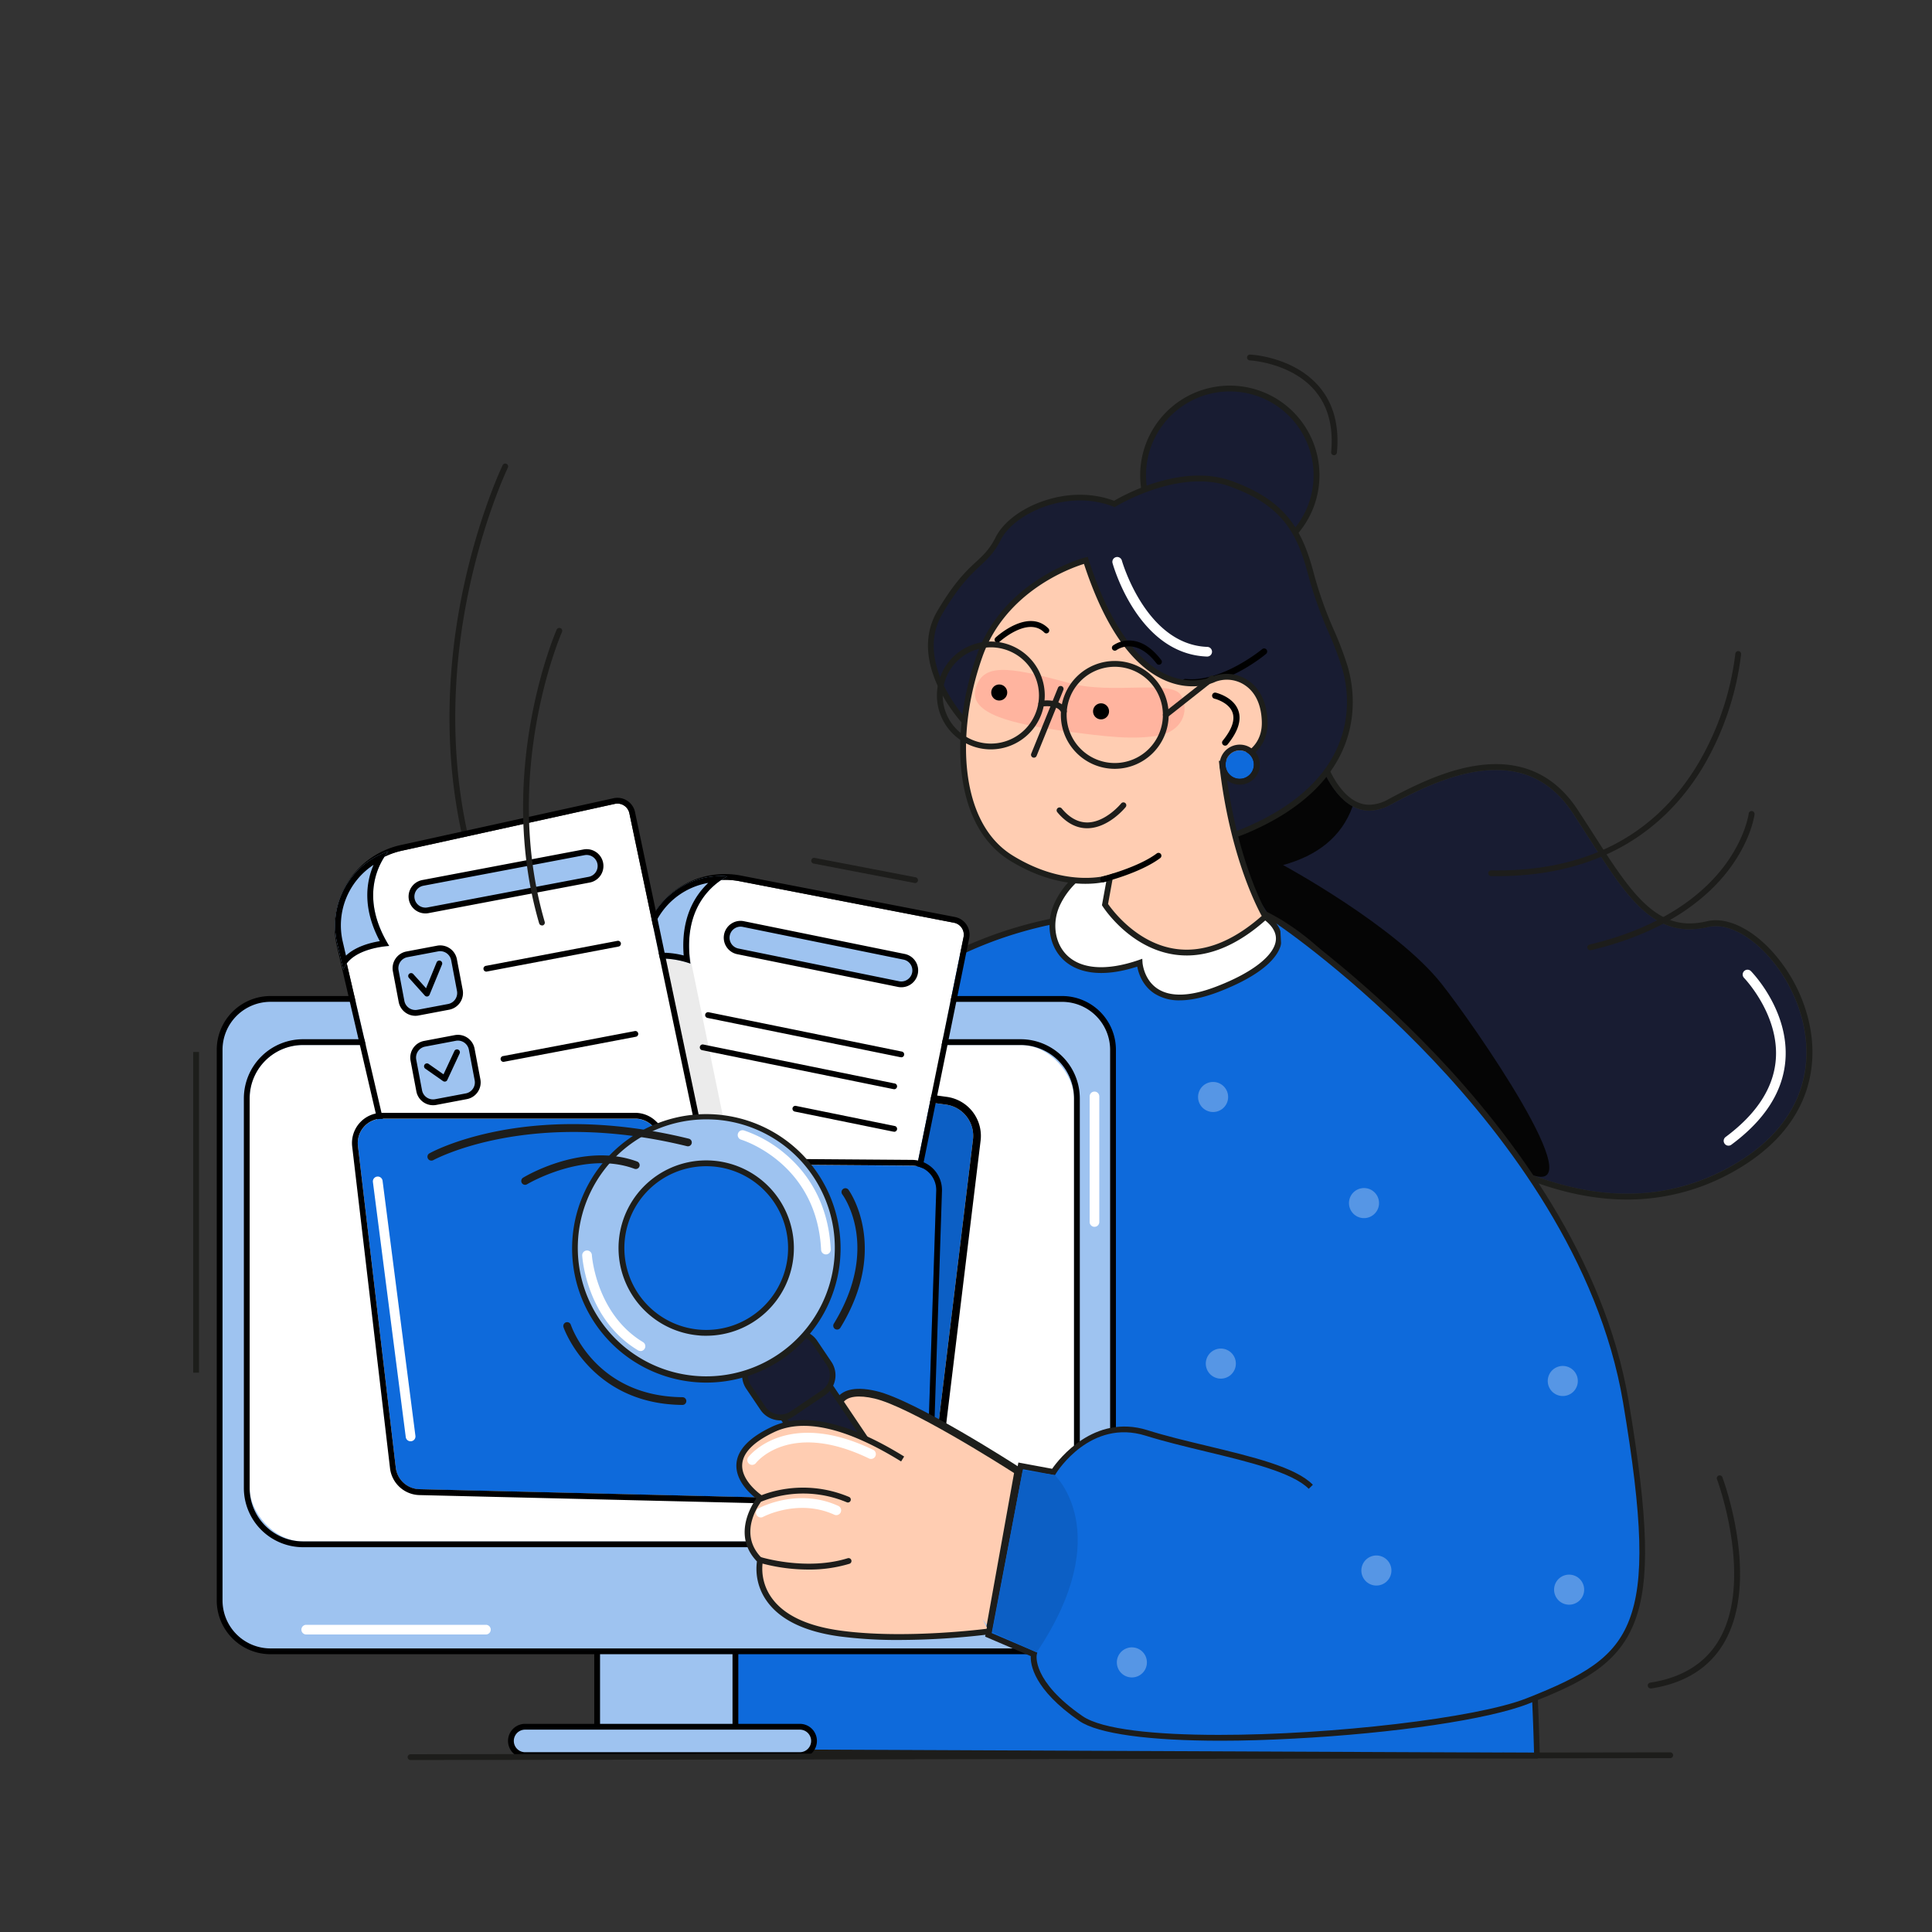 <svg xmlns="http://www.w3.org/2000/svg" width="1000" height="1000" viewBox="0 0 1000 1000">
  <rect x="0" y="0" width="1000" height="1000" fill="#333333" stroke="none"/>
  <g id="be1957a4-1b45-4450-8be1-53d3cc22c81d" data-name="illustration">
    <g id="a56edc2a-93f3-4e4f-b189-05f5dbd5ab38" data-name="File Manager">
      <g id="a4e67b77-79af-45c9-baf3-b6b5b5587036" data-name="woman">
        <g>
          <g>
            <path d="M682.13,391.5s11.34,39.19,37.72,24.94,69.06-34,94.26,4.45,38.62,66.31,70,58.89,90.57,80,11.5,124.06c-129.6,72.29-281.29-158.12-281.29-158.12l20.45-27.13Z" style="fill: #181C32"/>
            <path d="M682.14,391.5s8.11,28.06,26.59,28.06a23.37,23.37,0,0,0,11.12-3.12c15-8.08,35.17-17.92,54.44-17.92,14.73,0,28.91,5.74,39.82,22.37C836.55,455.1,849.65,481,874.47,481a42.12,42.12,0,0,0,9.69-1.2,17,17,0,0,1,3.92-.44c32,0,83.47,82.17,7.58,124.5a108.25,108.25,0,0,1-53.51,14c-114.44,0-227.78-172.16-227.78-172.16l20.45-27.13,47.32-27.09M684,387l-3.31,1.9L633.33,416l-.53.31-.37.49L612,443.91l-1.28,1.69,1.17,1.77a638.27,638.27,0,0,0,71.34,86.54c24.93,25.16,49.67,45.23,73.52,59.64,30,18.13,58.76,27.33,85.42,27.33a111.61,111.61,0,0,0,55-14.42c17.84-10,30-22.7,36.29-37.9,5.29-12.87,6.09-27.36,2.3-41.91a81.88,81.88,0,0,0-19.55-35.33c-9.06-9.52-19.29-15-28.08-15a19.92,19.92,0,0,0-4.61.52,39.61,39.61,0,0,1-9,1.12c-20.12,0-32.62-19.49-49.92-46.46-2.53-3.95-5.16-8-7.94-12.28-10.32-15.74-24.56-23.72-42.32-23.72-19.4,0-39.13,9.24-55.86,18.28a20.57,20.57,0,0,1-9.7,2.76c-16,0-23.64-25.64-23.71-25.9L684,387Z" style="fill: #1d1e1b"/>
          </g>
          <path d="M634.82,418.59l47.31-27.09s5.59,19.31,18,25.89c-5.8,15.95-18.41,25.51-36,30.36,0,0,58.11,31.4,81.89,61.31,16,20.1,79.94,111.81,46.2,98.8-30-11.57-58.7-31.9-84-54.33C677,505,640.88,449,627.58,428.19Z" style="fill: #050505"/>
        </g>
        <g>
          <path d="M578.5,472.5c-269,16-250.33,434.2-250.33,434.2l467.36,2s-4.26-454.59-193-446.58" style="fill: #0E6ADB"/>
          <path d="M795.53,910.23h0l-467.37-2a1.51,1.51,0,0,1-1.49-1.44c-.05-1-4.35-106,24.34-211.55,16.87-62.09,41.69-112.25,73.76-149.1C464.94,500,516.64,474.68,578.41,471a1.5,1.5,0,1,1,.18,3c-138,8.21-198.37,125.22-224.67,221.93-26.76,98.43-24.71,196.37-24.3,209.27l464.39,2a1316.52,1316.52,0,0,0-14.94-167c-13-82.55-40.08-192-95.63-244.77-23.6-22.41-50.8-33.13-80.85-31.85a1.5,1.5,0,0,1-.13-3c30.89-1.31,58.83,9.68,83,32.68,24.84,23.58,46.15,60.14,63.35,108.64,13.73,38.71,24.89,85.1,33.18,137.87a1308.14,1308.14,0,0,1,15,168.87,1.51,1.51,0,0,1-.43,1.08A1.54,1.54,0,0,1,795.53,910.23Z" style="fill: #1d1d1b"/>
        </g>
        <g>
          <g>
            <ellipse cx="636.64" cy="246" rx="44.8" ry="44.87" style="fill: #181C32"/>
            <path d="M636.63,292.4A46.4,46.4,0,1,1,679.73,229h0a46.4,46.4,0,0,1-43.1,63.39Zm0-89.79a43.37,43.37,0,1,0,17.24,3.61A43.14,43.14,0,0,0,636.65,202.61Z" style="fill: #1d1e1b"/>
          </g>
          <g>
            <path d="M499.28,373.41s-28.54-29.83-12.77-56.51,22.82-23.61,30.21-38.22,35.95-27.33,60.1-17.85c0,0,32.88-20.28,60-10.53s35.67,23.92,41.6,46.43,12.93,32.89,17.64,48.57,9.92,59-52.06,84.87S499.28,373.41,499.28,373.41Z" style="fill: #181C32"/>
            <path d="M618.15,436.61c-20.79,0-44.69-8-70.51-23.84a302,302,0,0,1-49.42-38.3l0,0c-.29-.3-29.14-31-13-58.3,8.86-15,15-20.75,20-25.37,3.9-3.63,7-6.5,10.15-12.76,3.92-7.75,13.12-14.74,24.61-18.7,12.46-4.3,25.45-4.34,36.68-.14,4.89-2.88,34.94-19.52,60.71-10.29,27.74,9.95,36.61,24.94,42.54,47.47a203.94,203.94,0,0,0,10.63,30,177.13,177.13,0,0,1,7,18.51c4,13.47,12.17,59.51-52.92,86.68A68.18,68.18,0,0,1,618.15,436.61ZM500.36,372.36a298.32,298.32,0,0,0,48.89,37.88c25.64,15.7,62.8,31.66,94.22,18.54,62.77-26.2,55.06-70.19,51.2-83a175.32,175.32,0,0,0-6.89-18.22A208.56,208.56,0,0,1,677,297.11c-5.82-22.08-14-35.85-40.65-45.4-26.17-9.38-58.44,10.2-58.77,10.4l-.63.39-.7-.28c-24-9.4-51.42,3.71-58.21,17.14-3.41,6.74-6.83,9.92-10.78,13.6-4.83,4.5-10.83,10.09-19.48,24.7C472.91,342.85,499.68,371.64,500.36,372.36Z" style="fill: #1d1e1b"/>
          </g>
          <path d="M613.33,354.59l.14,0c19.87,2.07,41-15.4,41.86-16.15a1.6,1.6,0,0,0,.2-2.24,1.58,1.58,0,0,0-2.24-.2c-.21.17-21,17.35-39.49,15.42a1.59,1.59,0,0,0-.47,3.15Z"/>
          <g>
            <path d="M567.1,448.29a40.15,40.15,0,0,0-20,19.84c-7.7,16.93,2.52,44,42.76,30.18,0,0,1.69,28.52,40.34,13.66,32.7-12.58,42.66-29.85,17.81-41.4C626.45,460.55,567.1,448.29,567.1,448.29Z" style="fill: #fff"/>
            <path d="M610.64,517.77a23.55,23.55,0,0,1-13-3.45c-6.41-4.12-8.4-10.77-9-14-23.58,7.59-34.76.39-39.35-4.67-6.51-7.16-7.93-18.46-3.53-28.13a41.38,41.38,0,0,1,20.82-20.61l.42-.16.43.09c2.43.5,59.77,12.41,81.23,22.39,12.49,5.81,14.93,12.42,14.77,16.94-.32,9.57-11.93,19.24-32.67,27.22C623.12,516.3,616.4,517.77,610.64,517.77Zm-19.4-21.52.12,2c0,.09.65,8.93,7.93,13.6,6.75,4.33,17,3.91,30.37-1.25,19-7.3,30.48-16.47,30.76-24.53.17-5.18-4.34-10.06-13-14.11-20.16-9.37-74.56-20.91-80.12-22.08a39.2,39.2,0,0,0-18.79,18.9c-3.91,8.58-2.7,18.57,3,24.86,7.27,8,20.73,9.18,37.89,3.28Zm-23.6-46.56Z" style="fill: #1d1e1b"/>
          </g>
          <g>
            <path d="M574.49,454.29,572,468.22s32.72,51.47,83,6.19c0,0-16.65-27.41-22.42-79.2,0,0,22.7-1.65,22.05-21.85s-16-25.84-26.1-21.86c0,0-40.19,20.24-66.47-61.46,0,0-41.15,10.38-55,49.44s-12.57,86.79,16.33,104.62S574.49,454.29,574.49,454.29Z" style="fill: #ffcdb2"/>
            <path d="M614.26,494.55a45.09,45.09,0,0,1-5.93-.4c-23.47-3.21-37.08-24.23-37.65-25.13l-.31-.49,2.22-12.18c-6.58,1.48-25.94,3.87-50-11-13.83-8.54-22.44-24.25-24.88-45.45-2.17-18.74.65-40.38,7.93-60.95,13.93-39.36,55.6-50.29,56-50.4l1.36-.34.43,1.34c10.39,32.28,24.64,53,41.21,60,13,5.48,23.07.61,23.17.56l.12-.05a19.84,19.84,0,0,1,17.91,2c6.3,4.14,9.93,11.68,10.24,21.24.58,18.18-16.57,22.34-21.89,23.19,5.81,49.94,21.88,76.87,22,77.14l.64,1.06-.92.83C641.93,488.17,627.93,494.55,614.26,494.55Zm-40.73-26.66c2.16,3.11,15,20.54,35.23,23.29,14.33,1.95,29.23-3.8,44.31-17.08-3.09-5.63-16.89-32.87-22-78.73l-.17-1.54,1.55-.12c.87-.06,21.25-1.8,20.66-20.3-.35-11-5-16.3-8.89-18.84a16.77,16.77,0,0,0-15.1-1.69c-1,.5-11.68,5.33-25.53-.47-17.44-7.31-31.75-27.67-42.53-60.53-7.13,2.21-40.59,14.22-52.58,48.1-7.13,20.15-9.89,41.31-7.78,59.6,1.63,14.13,7,33.09,23.48,43.25C552.06,460,573.79,453,574,452.87l2.42-.82Z" style="fill: #1d1e1b"/>
          </g>
          <path d="M633.83,385.92a1.58,1.58,0,0,0,1.54-.56c5.41-6.66,7.31-12.54,5.63-17.47-2.42-7.1-11.29-9.26-11.67-9.35a1.57,1.57,0,0,0-1.91,1.19,1.59,1.59,0,0,0,1.18,1.91c.1,0,7.56,1.87,9.39,7.29,1.29,3.82-.42,8.67-5.09,14.42a1.58,1.58,0,0,0,.23,2.24A1.51,1.51,0,0,0,633.83,385.92Z"/>
          <path d="M553.37,353.55c22.25,6.13,53.2-2,57.94,6.37s.15,18.94-12.21,20.89-24.46.88-49.14-2.54-48.61-8.59-45-21.7S520.64,344.53,553.37,353.55Z" style="fill: #ffb49f"/>
          <g>
            <ellipse cx="641.66" cy="395.76" rx="7.33" ry="7.34" style="fill: #0E6ADB"/>
            <path d="M641.66,388.42a7.35,7.35,0,0,1,2.69,14.18,7.24,7.24,0,0,1-2.68.51A7.35,7.35,0,0,1,639,388.93a7.24,7.24,0,0,1,2.68-.51m0-3h0a10.2,10.2,0,0,0-3.78.72,10.35,10.35,0,0,0,3.79,20,10.24,10.24,0,0,0,3.78-.72,10.35,10.35,0,0,0-3.79-20Z" style="fill: #1d1d1b"/>
          </g>
          <ellipse cx="517.2" cy="358.44" rx="4.15" ry="4.16"/>
          <ellipse cx="569.9" cy="368.19" rx="4.15" ry="4.16"/>
          <path d="M562.7,428.7c-5.64,0-10.82-2.78-15.39-8.25a1.5,1.5,0,1,1,2.3-1.92c4,4.79,8.44,7.19,13.21,7.17,9.51-.08,17.41-9.74,17.49-9.84a1.5,1.5,0,0,1,2.33,1.89c-.35.44-8.89,10.86-19.8,10.95Z" style="fill: #1d1d1b"/>
          <path d="M535.15,392.17a1.36,1.36,0,0,1-.56-.11,1.5,1.5,0,0,1-.83-1.95L547.6,356a1.5,1.5,0,0,1,2.79,1.12l-13.85,34.14A1.5,1.5,0,0,1,535.15,392.17Z" style="fill: #1d1d1b"/>
          <path d="M516.29,332.62a1.5,1.5,0,0,1-1-2.6c.68-.63,16.81-15.31,27.33-4.78a1.5,1.5,0,1,1-2.12,2.12c-8.49-8.5-23,4.73-23.18,4.86A1.48,1.48,0,0,1,516.29,332.62Z"/>
          <path d="M599.88,344.07a1.51,1.51,0,0,1-1.19-.59c-10.91-14.2-20.35-7.26-20.75-7a1.5,1.5,0,0,1-1.83-2.38,14.52,14.52,0,0,1,10.2-2.46c5.23.67,10.19,4,14.76,10a1.51,1.51,0,0,1-1.19,2.42Z"/>
          <g>
            <path d="M571.18,455.09s18.4-4.57,28.46-12.12" style="fill: #9EC3F0"/>
            <path d="M571.18,456.6a1.5,1.5,0,0,1-.36-3c.18-.05,18.22-4.59,27.92-11.87a1.5,1.5,0,0,1,1.8,2.4c-10.19,7.64-28.23,12.19-29,12.38A1.49,1.49,0,0,1,571.18,456.6Z"/>
          </g>
          <path d="M512.86,387.88A27.91,27.91,0,1,1,540.77,360,27.94,27.94,0,0,1,512.86,387.88Zm0-52.82A24.91,24.91,0,1,0,537.77,360,24.94,24.94,0,0,0,512.86,335.06Z" style="fill: #1d1e1b"/>
          <path d="M577,397.94A27.91,27.91,0,1,1,604.91,370,27.94,27.94,0,0,1,577,397.94Zm0-52.82A24.91,24.91,0,1,0,601.91,370,24.94,24.94,0,0,0,577,345.12Z" style="fill: #1d1e1b"/>
          <path d="M603.41,371.53a1.5,1.5,0,0,1-.93-2.68L626.38,350a1.5,1.5,0,1,1,1.86,2.35l-23.9,18.87A1.52,1.52,0,0,1,603.41,371.53Z" style="fill: #1d1e1b"/>
          <path d="M550.66,369.69a1.51,1.51,0,0,1-1.38-.9c-1.92-4.41-10-3.07-10.09-3.05a1.5,1.5,0,0,1-.54-2.95c.43-.08,10.49-1.84,13.38,4.8a1.5,1.5,0,0,1-.77,2A1.44,1.44,0,0,1,550.66,369.69Z" style="fill: #1d1e1b"/>
        </g>
      </g>
      <g id="edf7a335-7c6a-46ab-870d-16ec89915cf2" data-name="computer">
        <g>
          <g>
            <rect x="309.08" y="835.45" width="71.57" height="66.07" style="fill: #9EC3F0"/>
            <path d="M382.15,903H307.58V834h74.57Zm-71.57-3h68.57V837H310.58Z"/>
          </g>
          <g>
            <rect x="113.63" y="517.04" width="462.47" height="337.68" rx="26.33" style="fill: #9EC3F0"/>
            <path d="M549.77,856.22H140a27.85,27.85,0,0,1-27.82-27.83v-285A27.85,27.85,0,0,1,140,515.54H549.77a27.86,27.86,0,0,1,27.83,27.83v285A27.86,27.86,0,0,1,549.77,856.22ZM140,518.54a24.85,24.85,0,0,0-24.82,24.83v285A24.85,24.85,0,0,0,140,853.22H549.77a24.86,24.86,0,0,0,24.83-24.83v-285a24.86,24.86,0,0,0-24.83-24.83Z"/>
          </g>
          <g>
            <rect x="129.22" y="540.9" width="426.69" height="256.93" rx="27.62" style="fill: #fff"/>
            <path d="M528.29,540.9a27.63,27.63,0,0,1,27.62,27.62V770.2a27.63,27.63,0,0,1-27.62,27.63H156.85a27.63,27.63,0,0,1-27.63-27.63V568.52a27.63,27.63,0,0,1,27.63-27.62H528.29m0-3H156.85a30.66,30.66,0,0,0-30.63,30.62V770.2a30.66,30.66,0,0,0,30.63,30.63H528.29a30.66,30.66,0,0,0,30.62-30.63V568.52a30.66,30.66,0,0,0-30.62-30.62Z"/>
          </g>
          <g>
            <rect x="264.45" y="893.76" width="156.91" height="14.68" rx="7.34" style="fill: #9EC3F0"/>
            <path d="M414,909.94H271.79a8.84,8.84,0,1,1,0-17.68H414a8.84,8.84,0,1,1,0,17.68ZM271.79,895.26a5.84,5.84,0,1,0,0,11.68H414a5.84,5.84,0,1,0,0-11.68Z"/>
          </g>
          <path d="M251.5,846h-93a2.5,2.5,0,0,1,0-5h93a2.5,2.5,0,0,1,0,5Z" style="fill: #fff"/>
          <rect x="100" y="544.5" width="3" height="166" style="fill: #1d1e1b"/>
        </g>
        <g>
          <path d="M260.5,490a1.5,1.5,0,0,1-1.34-.83C228,426.3,229.91,362.14,237,319.38c7.7-46.3,23-78.22,23.13-78.53a1.5,1.5,0,1,1,2.7,1.3c-.15.32-15.27,31.91-22.89,77.82-7,42.29-8.92,105.75,21.88,167.86a1.49,1.49,0,0,1-.67,2A1.47,1.47,0,0,1,260.5,490Z" style="fill: #1d1d1b"/>
          <g>
            <path d="M434.29,619.38l7.33-38.64a16.3,16.3,0,0,1,18.25-13.11l29.79,4.12a16.31,16.31,0,0,1,13.94,18.12L482.87,760.55a16.31,16.31,0,0,1-16.19,14.34h-52.6a16.31,16.31,0,0,1-15.75-20.51L434,620.54C434.13,620.15,434.22,619.77,434.29,619.38Z" style="fill: #0c5fc5"/>
            <path d="M457.62,567.48a17.23,17.23,0,0,1,2.25.15l29.79,4.12a16.31,16.31,0,0,1,13.94,18.12L482.87,760.55a16.31,16.31,0,0,1-16.19,14.34h-52.6a16.31,16.31,0,0,1-15.75-20.51L434,620.54c.11-.39.2-.77.27-1.16l7.33-38.64a16.3,16.3,0,0,1,16-13.26m0-4h0A20.29,20.29,0,0,0,437.69,580l-7.33,38.63c-.06.29-.12.59-.2.88L394.47,753.35a20.31,20.31,0,0,0,19.61,25.54h52.6A20.33,20.33,0,0,0,486.84,761l20.73-170.68a20.39,20.39,0,0,0-17.36-22.56l-29.79-4.12a20.27,20.27,0,0,0-2.8-.19Z"/>
          </g>
          <g>
            <g>
              <path d="M317,590.09l18.36-101.4a40.54,40.54,0,0,1,17.83-26.77h0a40.52,40.52,0,0,1,29.74-5.78l110.8,21.46a6.29,6.29,0,0,1,5,7.44l-42.2,207.51a6.29,6.29,0,0,1-10.07,3.69L319.3,596.16A6.29,6.29,0,0,1,317,590.09Z" style="fill: #fff"/>
              <path d="M375.23,455.4a41,41,0,0,1,7.7.74l110.8,21.46a6.29,6.29,0,0,1,5,7.44l-42.2,207.51a6.3,6.3,0,0,1-10.07,3.7L319.3,596.16a6.29,6.29,0,0,1-2.3-6.07l18.36-101.4a40.54,40.54,0,0,1,17.83-26.77h0a40.55,40.55,0,0,1,22-6.52m0-3v0h0a43.52,43.52,0,0,0-42.82,35.76L314.05,589.55a9.28,9.28,0,0,0,3.4,9L444.58,698.6a9.21,9.21,0,0,0,5.74,2,9.33,9.33,0,0,0,9.13-7.45l42.2-207.51a9.31,9.31,0,0,0-7.35-11L383.5,453.2a43.32,43.32,0,0,0-8.27-.8Z"/>
            </g>
            <g>
              <polygon points="352.2 471.16 382.48 617.98 361.38 614.31 331.1 494.1 352.2 471.16" style="fill: #ebebeb"/>
              <g>
                <path d="M351,460h0a40.47,40.47,0,0,0-17.83,26.77l-2.53,14c8.23-9,26.7-2,26.7-2-4.27-29.46,12.12-41.46,19.05-45.15A40.49,40.49,0,0,0,351,460Z" style="fill: #9EC3F0"/>
                <path d="M366.58,457c-7,6.6-14.26,18.22-12.7,37.55a44.58,44.58,0,0,0-10.62-1.43,24.49,24.49,0,0,0-8.41,1.34l1.3-7.21A37.48,37.48,0,0,1,366.58,457m6.47-3.56a40.5,40.5,0,0,0-39.85,33.28l-2.53,14c3.21-3.49,8-4.56,12.59-4.56a45.31,45.31,0,0,1,14.11,2.61c-4.27-29.46,12.12-41.46,19.05-45.15-1.12-.1-2.24-.14-3.37-.14Z"/>
              </g>
              <g>
                <path d="M200.59,589.43,177.25,489.07A40.54,40.54,0,0,1,183,457.42h0a40.5,40.5,0,0,1,25-17.09l110.23-24.24a6.3,6.3,0,0,1,7.52,4.86l43.53,207.24a6.29,6.29,0,0,1-7.78,7.38L205.11,594.1A6.31,6.31,0,0,1,200.59,589.43Z" style="fill: #fff"/>
                <path d="M319.6,415.94a6.32,6.32,0,0,1,6.16,5l43.53,207.24a6.27,6.27,0,0,1-7.78,7.38L205.11,594.1a6.31,6.31,0,0,1-4.52-4.67L177.25,489.07A40.5,40.5,0,0,1,208,440.33l110.23-24.24a6.3,6.3,0,0,1,1.36-.15m0-3h0a9.74,9.74,0,0,0-2,.22L207.37,437.4a43.52,43.52,0,0,0-33,52.35l23.34,100.36a9.3,9.3,0,0,0,6.67,6.89l156.4,41.47a9.44,9.44,0,0,0,2.41.32,9.31,9.31,0,0,0,9.08-11.22L328.69,420.34a9.33,9.33,0,0,0-9.09-7.4Z"/>
              </g>
              <g>
                <path d="M180.25,456.5h0a40.54,40.54,0,0,0-5.75,31.65L177.71,502c4-11.49,23.74-12.37,23.74-12.37-15.6-25.36-5.31-42.87-.41-49A40.56,40.56,0,0,0,180.25,456.5Z" style="fill: #9EC3F0"/>
                <path d="M193.35,447.65c-3.82,8.85-5.86,22.38,3.23,39.49-4.89.79-12.48,2.75-17.5,7.48l-1.66-7.15a37.43,37.43,0,0,1,15.93-39.82m7.69-7.06a40.48,40.48,0,0,0-26.54,47.56L177.71,502c4-11.49,23.74-12.37,23.74-12.37-15.6-25.36-5.31-42.87-.41-49Z"/>
              </g>
              <g>
                <rect x="206.05" y="492.19" width="30.72" height="30.72" rx="7.3" transform="translate(-90.76 50.19) rotate(-10.75)" style="fill: #9EC3F0"/>
                <path d="M215,525.78a8.81,8.81,0,0,1-8.64-7.16l-3-15.84a8.81,8.81,0,0,1,7-10.29l15.85-3a8.79,8.79,0,0,1,10.28,7l3,15.84a8.8,8.8,0,0,1-7,10.29l-15.85,3A8.36,8.36,0,0,1,215,525.78Zm12.85-33.45a5.74,5.74,0,0,0-1.09.1l-15.85,3a5.79,5.79,0,0,0-4.61,6.78l3,15.84a5.8,5.8,0,0,0,6.77,4.62l15.85-3h0a5.79,5.79,0,0,0,4.61-6.78l-3-15.84a5.8,5.8,0,0,0-5.68-4.72Z"/>
              </g>
              <g>
                <rect x="212.25" y="448.94" width="99.32" height="14.42" rx="7.21" transform="translate(-80.47 56.84) rotate(-10.75)" style="fill: #9EC3F0"/>
                <path d="M220.2,472.78a8.71,8.71,0,0,1-1.62-17.27L302,439.68a8.71,8.71,0,0,1,3.25,17.12h0l-83.42,15.83A9,9,0,0,1,220.2,472.78Zm83.43-30.25a5.61,5.61,0,0,0-1.07.1l-83.42,15.83a5.71,5.71,0,0,0,2.13,11.22l83.42-15.83a5.71,5.71,0,0,0-1.06-11.32ZM305,455.32h0Z"/>
              </g>
              <g>
                <rect x="215.21" y="538.48" width="30.72" height="30.72" rx="7.3" transform="translate(-99.23 52.71) rotate(-10.75)" style="fill: #9EC3F0"/>
                <path d="M224.14,572.06a8.8,8.8,0,0,1-8.63-7.15l-3-15.85a8.79,8.79,0,0,1,7-10.28l15.85-3a8.79,8.79,0,0,1,10.28,7l3,15.85a8.79,8.79,0,0,1-7,10.28l-.28-1.47.28,1.47-15.84,3A9.21,9.21,0,0,1,224.14,572.06ZM237,538.61a5.76,5.76,0,0,0-1.09.11l-15.85,3a5.79,5.79,0,0,0-4.61,6.77l3,15.85a5.8,5.8,0,0,0,6.78,4.61l15.85-3a5.79,5.79,0,0,0,4.61-6.77l-3-15.85a5.8,5.8,0,0,0-5.68-4.72Z"/>
              </g>
              <g>
                <line x1="251.88" y1="501.4" x2="319.9" y2="488.49" style="fill: #9EC3F0"/>
                <path d="M251.88,502.9a1.5,1.5,0,0,1-.28-3l68-12.92a1.52,1.52,0,0,1,1.76,1.2,1.5,1.5,0,0,1-1.2,1.75l-68,12.91A1.27,1.27,0,0,1,251.88,502.9Z"/>
              </g>
              <g>
                <line x1="260.75" y1="548.11" x2="328.77" y2="535.2" style="fill: #9EC3F0"/>
                <path d="M260.75,549.61a1.5,1.5,0,0,1-.28-3l68-12.91a1.5,1.5,0,1,1,.56,2.94l-68,12.91A1.33,1.33,0,0,1,260.75,549.61Z"/>
              </g>
              <g>
                <rect x="375.26" y="486.6" width="99.32" height="14.42" rx="7.21" transform="translate(107.06 -74.85) rotate(11.51)" style="fill: #9EC3F0"/>
                <path d="M466.53,511a8.55,8.55,0,0,1-1.74-.17h0l-83.2-16.94a8.71,8.71,0,0,1-3.07-15.8,8.61,8.61,0,0,1,6.55-1.27l83.19,16.94a8.69,8.69,0,0,1,6.8,10.27A8.72,8.72,0,0,1,466.53,511Zm-1.14-3.11a5.72,5.72,0,0,0,6.73-4.46,5.69,5.69,0,0,0-4.46-6.73l-83.19-16.94a5.65,5.65,0,0,0-4.29.83,5.71,5.71,0,0,0,2,10.36Z"/>
              </g>
              <g>
                <line x1="366.49" y1="525.37" x2="466.35" y2="545.7" style="fill: #9EC3F0"/>
                <path d="M466.35,547.2a1.53,1.53,0,0,1-.3,0l-99.86-20.33a1.5,1.5,0,0,1,.6-2.94l99.86,20.33a1.5,1.5,0,0,1-.3,3Z"/>
              </g>
              <g>
                <line x1="363.71" y1="542.07" x2="462.68" y2="562.22" style="fill: #9EC3F0"/>
                <path d="M462.68,563.72l-.3,0-99-20.15a1.5,1.5,0,0,1,.59-2.94l99,20.15a1.5,1.5,0,0,1-.3,3Z"/>
              </g>
              <g>
                <line x1="411.67" y1="573.85" x2="462.68" y2="584.24" style="fill: #9EC3F0"/>
                <path d="M462.68,585.74l-.3,0-51-10.39a1.5,1.5,0,1,1,.6-2.94l51,10.39a1.5,1.5,0,0,1-.3,3Z"/>
              </g>
              <g>
                <polyline points="212.73 505.11 220.99 514.29 227.41 498.69" style="fill: #9EC3F0"/>
                <path d="M221,515.79a1.5,1.5,0,0,1-1.12-.5l-8.26-9.18a1.5,1.5,0,0,1,2.23-2l6.67,7.4L226,498.12a1.5,1.5,0,1,1,2.78,1.14l-6.43,15.6a1.49,1.49,0,0,1-1.13.91Z"/>
              </g>
              <g>
                <polyline points="220.99 551.91 230.16 558.33 236.59 544.57" style="fill: #9EC3F0"/>
                <path d="M230.16,559.83a1.51,1.51,0,0,1-.86-.27l-9.17-6.42a1.5,1.5,0,0,1,1.72-2.46l7.71,5.4,5.67-12.15a1.5,1.5,0,0,1,2.71,1.27L231.52,559a1.48,1.48,0,0,1-1,.81A1.31,1.31,0,0,1,230.16,559.83Z"/>
              </g>
            </g>
          </g>
          <path d="M473.5,457a1.33,1.33,0,0,1-.28,0l-52-10a1.5,1.5,0,1,1,.56-2.94l52,10a1.5,1.5,0,0,1-.28,3Z" style="fill: #1d1d1b"/>
          <path d="M280.5,479a1.51,1.51,0,0,1-1.44-1.08c-22.89-78.62,8.75-151.3,9.07-152a1.5,1.5,0,1,1,2.74,1.22c-.32.71-31.5,72.44-8.93,150a1.5,1.5,0,0,1-1,1.86A1.52,1.52,0,0,1,280.5,479Z" style="fill: #1d1d1b"/>
          <g>
            <path d="M185.27,593.14,204.86,759.7a12.63,12.63,0,0,0,12.24,11.15l249.76,6a12.63,12.63,0,0,0,12.92-12.21l4.81-148.26a12.62,12.62,0,0,0-12.52-13l-108.79-.81a12.57,12.57,0,0,1-8.65-3.52l-17.12-16.46a12.61,12.61,0,0,0-8.75-3.53H197.81A12.63,12.63,0,0,0,185.27,593.14Z" style="fill: #0E6ADB"/>
            <path d="M328.76,579a12.61,12.61,0,0,1,8.75,3.53L354.63,599a12.57,12.57,0,0,0,8.65,3.52l108.79.81a12.62,12.62,0,0,1,12.52,13l-4.81,148.26a12.62,12.62,0,0,1-12.61,12.21h-.31l-249.76-6a12.63,12.63,0,0,1-12.24-11.15L185.27,593.14A12.63,12.63,0,0,1,197.81,579h131m0-3H197.81a15.62,15.62,0,0,0-15.52,17.45l19.59,166.56A15.72,15.72,0,0,0,217,773.85l249.76,6h.38a15.56,15.56,0,0,0,15.61-15.12l4.81-148.25a15.63,15.63,0,0,0-15.5-16.13l-108.79-.81a9.58,9.58,0,0,1-6.59-2.68L339.58,580.4A15.54,15.54,0,0,0,328.76,576Z"/>
          </g>
          <g>
            <path d="M212.5,746a2.5,2.5,0,0,1-2.48-2.18l-17-132a2.5,2.5,0,1,1,5-.64l17,132a2.5,2.5,0,0,1-2.16,2.8Z" style="fill: #fff"/>
            <path d="M566.5,635a2.5,2.5,0,0,1-2.5-2.5v-65a2.5,2.5,0,0,1,5,0v65A2.5,2.5,0,0,1,566.5,635Z" style="fill: #fff"/>
          </g>
        </g>
      </g>
      <g id="e457f99a-7a31-4adb-8c7b-b4f999c96470" data-name="line">
        <g>
          <path d="M894.68,593a2.5,2.5,0,0,1-1.49-4.51c16-11.89,24.78-25.35,25.95-40,1.86-23.33-16.26-42.16-16.44-42.35a2.5,2.5,0,0,1,3.57-3.5c.81.83,19.87,20.59,17.85,46.21-1.27,16.17-10.68,30.87-28,43.67A2.51,2.51,0,0,1,894.68,593Z" style="fill: #fff"/>
          <path d="M624.79,339.83h-.09c-35.38-1.31-48.31-46.44-48.85-48.36a2.5,2.5,0,0,1,4.82-1.34c.12.43,12.5,43.53,44.22,44.7a2.5,2.5,0,0,1-.1,5Z" style="fill: #fff"/>
          <path d="M793.11,648.77a2.51,2.51,0,0,1-2.37-1.69c-18.5-54.43-67.88-94.43-68.38-94.83a2.5,2.5,0,0,1,3.12-3.9c.51.41,51,41.28,70,97.12a2.51,2.51,0,0,1-1.56,3.17A2.54,2.54,0,0,1,793.11,648.77Z" style="fill: #fff"/>
        </g>
        <g>
          <path d="M212.5,911a1.5,1.5,0,0,1,0-3l652-1h0a1.5,1.5,0,0,1,0,3l-652,1Z" style="fill: #1d1d1b"/>
          <path d="M774.9,453.5c-1,0-2,0-3.07,0a1.5,1.5,0,1,1,0-3c48.68.83,84.71-17.76,107.13-55.24A146.73,146.73,0,0,0,898.2,338.4a1.5,1.5,0,1,1,3,.23,150.1,150.1,0,0,1-19.6,58.15c-10.07,16.83-23.16,30.15-38.9,39.61C823.78,447.75,801,453.5,774.9,453.5Z" style="fill: #1d1d1b"/>
          <path d="M823.08,491.86a1.49,1.49,0,0,1-1.46-1.15,1.51,1.51,0,0,1,1.11-1.81c39.33-9.32,59.64-27.26,69.75-40.67,10.94-14.5,12.64-27,12.66-27.11a1.5,1.5,0,0,1,3,.37c-.06.54-1.76,13.26-13.11,28.38-10.4,13.87-31.26,32.4-71.57,41.95A1.45,1.45,0,0,1,823.08,491.86Z" style="fill: #1d1d1b"/>
        </g>
      </g>
      <g id="b727554e-612f-4b12-a343-e4db6394cc93" data-name="hand">
        <g>
          <g>
            <path d="M439.89,746.87c-12.36-18.57-7-29.69,13.26-24.92s73.93,39.53,73.93,39.53l-14.69,81.69" style="fill: #ffcdb2"/>
            <path d="M514.35,843.52l-3.93-.71,14.46-80.37c-7.8-5-54.11-34.29-72.19-38.55-8.2-1.93-14-1.2-16.24,2.06-2.62,3.78-.76,11,5.11,19.81L438.23,748c-6.93-10.41-8.73-19-5.06-24.31,2.31-3.33,7.73-6.66,20.44-3.67,20.34,4.79,72.36,38.37,74.56,39.8l1.12.72Z" style="fill: #1d1e1b"/>
          </g>
          <g id="a1e7a810-0610-46e3-864c-c244b91ea46f" data-name="magnifying glass">
            <g>
              <path d="M452.3,777.41h0a14.63,14.63,0,0,1-20.33-4L385.88,705a14.66,14.66,0,0,1,3.95-20.34h0a14.63,14.63,0,0,1,20.33,4l46.09,68.46A14.66,14.66,0,0,1,452.3,777.41Z" style="fill: #181C32"/>
              <path d="M444.15,781.42a16.49,16.49,0,0,1-3.12-.3,16,16,0,0,1-10.3-6.83l-46.1-68.46A16.19,16.19,0,0,1,389,683.41a16.12,16.12,0,0,1,22.41,4.36l46.1,68.46a16.19,16.19,0,0,1-4.36,22.42h0A16,16,0,0,1,444.15,781.42ZM398,683.64a13.16,13.16,0,0,0-10.87,20.51l46.1,68.47a13.14,13.14,0,0,0,18.24,3.55h0A13.18,13.18,0,0,0,455,757.91l-46.09-68.47a13.14,13.14,0,0,0-8.39-5.56A13.73,13.73,0,0,0,398,683.64Z" style="fill: #1d1f1c"/>
            </g>
            <g>
              <path d="M426.19,720.91,410,731.82a10.94,10.94,0,0,1-15.2-3l-7.35-10.93a11,11,0,0,1,2.95-15.2l16.16-10.91a10.94,10.94,0,0,1,15.2,2.95l7.35,10.93A11,11,0,0,1,426.19,720.91Z" style="fill: #181C32"/>
              <path d="M403.93,735.2a13,13,0,0,1-2.4-.23,12.39,12.39,0,0,1-7.94-5.27l-7.36-10.92a12.48,12.48,0,0,1,3.36-17.28l16.16-10.92A12.43,12.43,0,0,1,423,694l7.36,10.92A12.48,12.48,0,0,1,427,722.15l-16.16,10.92A12.39,12.39,0,0,1,403.93,735.2Zm8.77-43.75a9.35,9.35,0,0,0-5.27,1.62L391.27,704a9.47,9.47,0,0,0-2.55,13.12L396.08,728a9.44,9.44,0,0,0,13.11,2.55l16.16-10.92a9.47,9.47,0,0,0,2.55-13.12l-7.35-10.92a9.52,9.52,0,0,0-7.85-4.17Z" style="fill: #1d1f1c"/>
            </g>
            <g>
              <path d="M371.3,578.12a68.13,68.13,0,1,0,62,73.61A68.08,68.08,0,0,0,371.3,578.12Zm37.92,71.57a43.81,43.81,0,1,1-40-47.4A43.85,43.85,0,0,1,409.22,649.69Z" style="fill: #9EC3F0"/>
              <path d="M365.6,715.63q-2.93,0-5.89-.25a69.48,69.48,0,1,1,5.89.25Zm-.13-136.25a66.58,66.58,0,0,0-66.18,61,66.52,66.52,0,1,0,71.88-60.79C369.27,579.46,367.36,579.38,365.47,579.38Zm.12,112c-1.27,0-2.55,0-3.84-.16a45.38,45.38,0,1,1,49-41.4h0A45.4,45.4,0,0,1,365.59,691.38Zm0-87.75a42.37,42.37,0,1,0,42.17,45.94h0a42.38,42.38,0,0,0-38.59-45.79C367.93,603.68,366.73,603.63,365.55,603.63Z" style="fill: #1d1e1b"/>
            </g>
            <path d="M427.5,649.28a2.5,2.5,0,0,1-2.5-2.38c-2.21-45.08-41-56.89-41.36-57a2.5,2.5,0,0,1,1.4-4.8,65.08,65.08,0,0,1,21.62,12.37c10,8.43,22.09,23.82,23.33,49.19a2.5,2.5,0,0,1-2.37,2.62Z" style="fill: #fff"/>
            <path d="M331.52,699.27a2.42,2.42,0,0,1-1.29-.36c-26.58-16-28.79-47.7-28.88-49a2.5,2.5,0,0,1,5-.31h0c0,.31,2.17,30.41,26.46,45.07a2.5,2.5,0,0,1-1.29,4.64Z" style="fill: #fff"/>
            <path d="M223.26,600.72a2,2,0,0,1-1-3.74c.52-.29,12.91-7.18,35.76-11.6,21-4.07,55.11-6.68,98.52,4a2,2,0,0,1-.95,3.89c-81.52-20-130.87,7-131.36,7.24A2,2,0,0,1,223.26,600.72Z" style="fill: #1d1d1b"/>
            <path d="M271.77,613.27a2,2,0,0,1-1-3.71c1.26-.77,31.16-18.62,59-8.36a2,2,0,1,1-1.38,3.76c-26-9.6-55.27,7.84-55.57,8A1.94,1.94,0,0,1,271.77,613.27Z" style="fill: #1d1d1b"/>
            <path d="M433.25,688.18a2,2,0,0,1-1-.29,2,2,0,0,1-.67-2.75c24.07-39.36,5.25-65.76,4.44-66.86a2,2,0,1,1,3.21-2.38c.22.29,21.29,29.57-4.23,71.32A2,2,0,0,1,433.25,688.18Z" style="fill: #1d1d1b"/>
            <path d="M353.2,727.19h0c-47.59-.43-61.39-39.81-61.53-40.2a2,2,0,0,1,1.26-2.54,2,2,0,0,1,2.53,1.26h0c.52,1.51,13.1,37.07,57.78,37.48a2,2,0,0,1,0,4Z" style="fill: #1d1d1b"/>
          </g>
          <g>
            <path d="M511.83,844.46s-42.8,5.76-77.1,1.06c-48.46-6.65-41.33-37.81-41.33-37.81-14.71-14.56.14-32.38.14-32.38S365.14,756.51,400,740c20-9.47,46.93,2.75,67.17,15.25" style="fill: #ffcdb2"/>
            <path d="M465.32,848.85A229.75,229.75,0,0,1,434.53,847c-18.32-2.51-31-8.76-37.82-18.56a28.64,28.64,0,0,1-4.92-20.24c-12.35-12.91-3.45-28.1-.35-32.54-3.14-2.43-10.88-9.3-10.26-18,.51-7.19,6.64-13.62,18.21-19.11,16.43-7.8,39.51-2.64,68.6,15.34l-1.58,2.55c-28.17-17.41-50.28-22.51-65.73-15.18-10.52,5-16.07,10.58-16.51,16.61-.64,8.85,10.1,16.1,10.2,16.17l1.39.93-1.06,1.28c-.57.69-13.78,17-.24,30.35l.59.59-.19.81a25.81,25.81,0,0,0,4.35,18.75c6.29,9.05,18.31,14.85,35.73,17.24,33.7,4.63,76.26-1,76.69-1.06l.4,3A394.93,394.93,0,0,1,465.32,848.85Z" style="fill: #1d1e1b"/>
          </g>
          <g>
            <ellipse cx="593.8" cy="822.68" rx="7.77" ry="7.78" transform="translate(-347.24 1201.96) rotate(-76.13)" style="fill: #5696e5"/>
            <g>
              <path d="M662.5,477.5s155,104.8,179,248c19.88,118.37,5.46,132.79-51,155-42.29,16.64-203.22,28.15-231,9s-24.36-33.26-24.36-33.26L511.6,846.18l16.71-87.46,17,3.16s18.3-29.55,48.14-20.21,72.36,15,85,27.88" style="fill: #0E6ADB"/>
              <path d="M632,901c-37.24,0-63.68-3.58-73.34-10.23-23.88-16.46-25.35-29.51-25.13-33.56l-23.62-10.1L527.11,757l17.48,3.24c3.42-4.9,21.65-28.63,49.29-20,9.45,3,20.34,5.59,30.88,8.12,23.57,5.68,45.84,11,54.78,20.15l-2.14,2.1c-8.34-8.49-31.22-14-53.34-19.33-10.59-2.55-21.53-5.19-31.07-8.17-28.37-8.88-45.7,18.4-46.43,19.57l-.54.87-16.52-3.07-16.2,84.8,23.6,10.09-.3,1.23c0,.12-2.62,13.5,23.75,31.67,10,6.9,37.56,9.7,70.55,9.7C689,898,764.07,889.29,790,879.1c30-11.81,45.68-20.9,53.28-40.58,7.89-20.43,7-52-3.21-112.77C827.66,652.17,779.86,589,741.94,548.88c-41.16-43.49-79.89-69.88-80.28-70.14l1.68-2.48c.39.26,39.35,26.8,80.73,70.51C782.3,587.16,830.49,650.91,843,725.25c10.29,61.31,11.15,93.37,3,114.35-8.74,22.62-28.3,31.8-55,42.3-20.46,8.05-69.25,15.29-121.41,18C656.17,900.62,643.56,901,632,901Z" style="fill: #1d1d1b"/>
            </g>
            <path d="M545.88,763.47s32.32,29.8-9.31,91.8l-23-10.48,15.76-83.74Z" style="fill: #0c5fc5"/>
          </g>
          <path d="M718.86,817.26a7.78,7.78,0,1,0-8,3.26A7.79,7.79,0,0,0,718.86,817.26Z" style="fill: #5696e5"/>
          <path d="M815.34,719.16a7.78,7.78,0,1,0-8,3.26A7.79,7.79,0,0,0,815.34,719.16Z" style="fill: #5696e5"/>
          <path d="M638.34,710.16a7.78,7.78,0,1,0-8,3.26A7.79,7.79,0,0,0,638.34,710.16Z" style="fill: #5696e5"/>
          <path d="M634.34,572.16a7.78,7.78,0,1,0-8,3.26A7.79,7.79,0,0,0,634.34,572.16Z" style="fill: #5696e5"/>
          <path d="M712.45,627.08a7.78,7.78,0,1,0-8,3.26A7.79,7.79,0,0,0,712.45,627.08Z" style="fill: #5696e5"/>
          <path d="M818.62,827.17a7.78,7.78,0,1,0-8,3.26A7.8,7.8,0,0,0,818.62,827.17Z" style="fill: #5696e5"/>
          <path d="M592.3,864.82a7.78,7.78,0,1,0-8,3.26A7.79,7.79,0,0,0,592.3,864.82Z" style="fill: #5696e5"/>
          <path d="M438.86,777.69a1.47,1.47,0,0,1-.58-.12,58.35,58.35,0,0,0-43.77-.51,1.5,1.5,0,0,1-1.27-2.72c.87-.41,21.57-9.85,46.2.46a1.5,1.5,0,0,1-.58,2.89Z" style="fill: #1d1d1b"/>
          <path d="M418.52,812.4a93.72,93.72,0,0,1-25.65-3.59,1.5,1.5,0,0,1,.9-2.87c.23.08,23.6,7.24,45,.6a1.5,1.5,0,0,1,.89,2.87A71.34,71.34,0,0,1,418.52,812.4Z" style="fill: #1d1d1b"/>
          <path d="M389.31,758.22a2.43,2.43,0,0,1-1.53-.53,2.49,2.49,0,0,1-.44-3.5c.8-1,20.26-25.24,64.83-3.66A2.5,2.5,0,0,1,450,755c-40.74-19.72-58,1.33-58.71,2.24A2.51,2.51,0,0,1,389.31,758.22Z" style="fill: #fff"/>
          <path d="M393.8,785.43a2.5,2.5,0,0,1-1.2-4.7c.83-.44,20.37-10.8,41.31-1.27a2.5,2.5,0,1,1-2.08,4.55c-18.61-8.48-36.66,1-36.85,1.12A2.49,2.49,0,0,1,393.8,785.43Z" style="fill: #fff"/>
          <path d="M854.5,873.92a1.5,1.5,0,0,1-.23-3c16.46-2.57,28.41-10,35.49-22.11,18.09-30.87-.76-82.49-1-83a1.5,1.5,0,1,1,2.81-1c.8,2.17,19.54,53.47.74,85.57-7.57,12.92-20.23,20.85-37.63,23.57Z" style="fill: #1d1d1b"/>
        </g>
        <path d="M690.46,235.6h-.14A1.49,1.49,0,0,1,689,234c1.26-13.23-1.66-24-8.67-32.13-12.28-14.16-33.22-15.32-33.43-15.33a1.5,1.5,0,1,1,.14-3c.91,0,22.4,1.21,35.54,16.35,7.58,8.74,10.74,20.31,9.4,34.39A1.49,1.49,0,0,1,690.46,235.6Z" style="fill: #1d1d1b"/>
      </g>
    </g>
  </g>
</svg>
